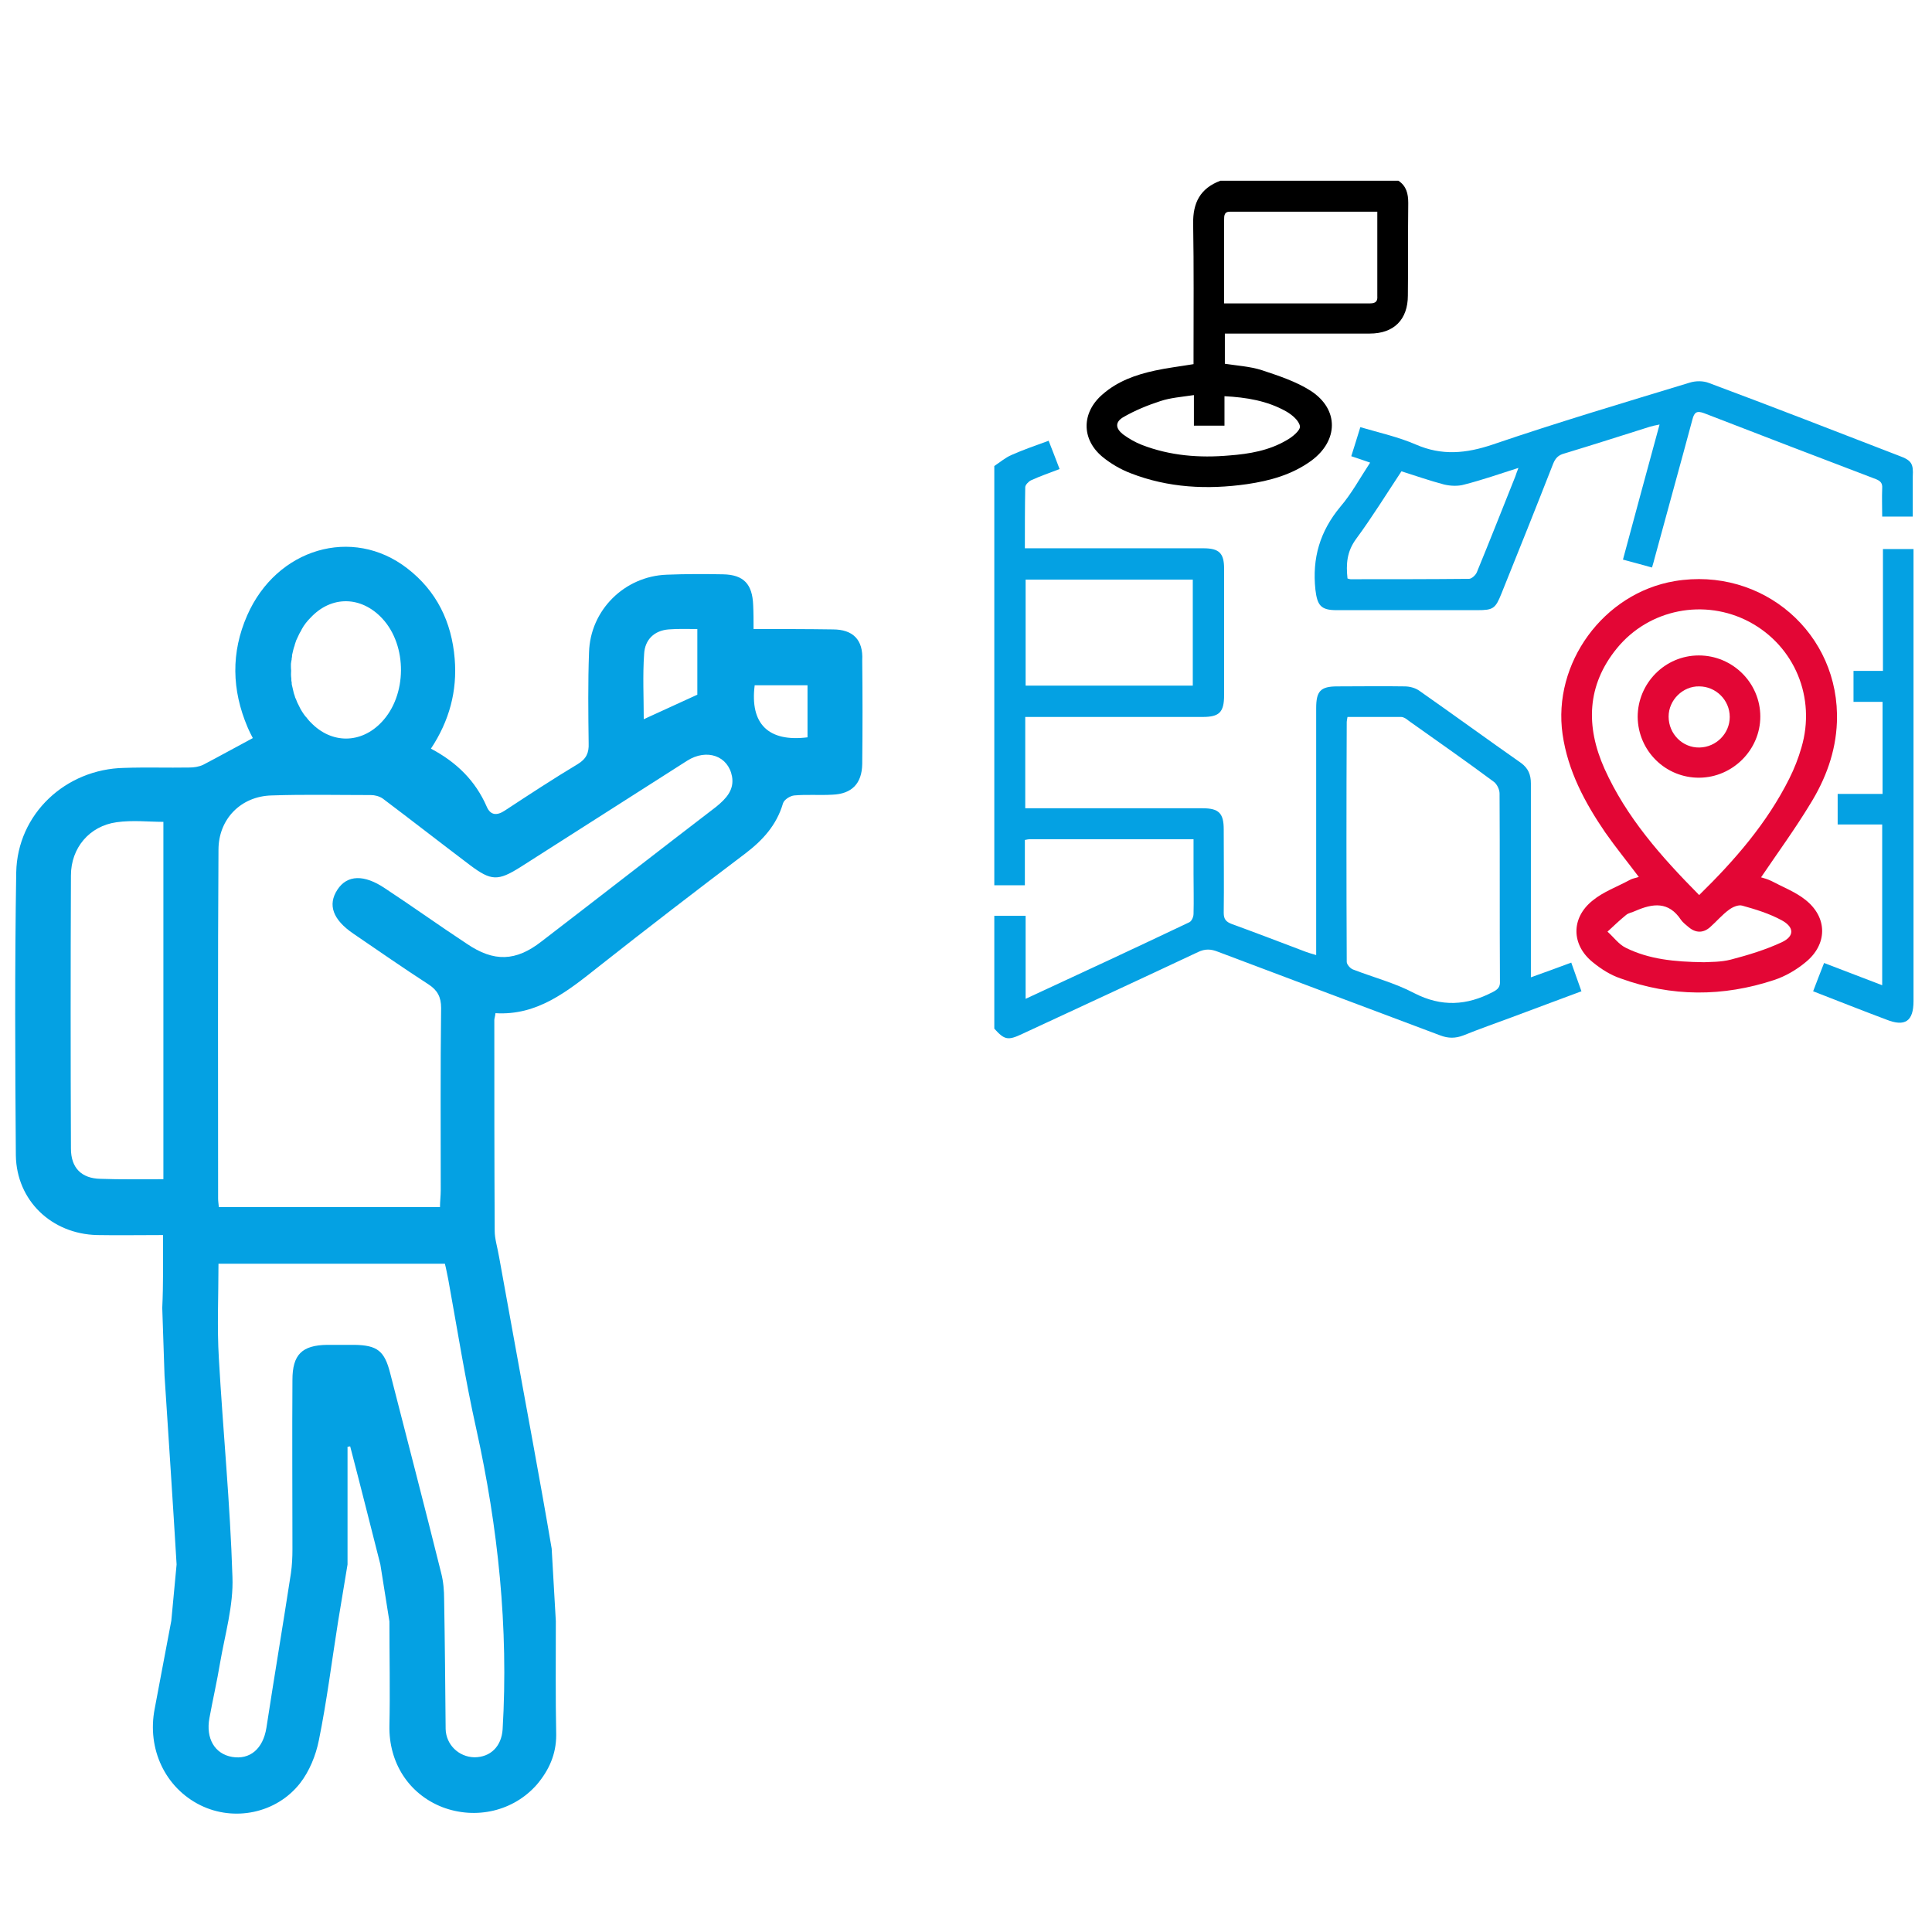 <?xml version="1.0" encoding="utf-8"?>
<!-- Generator: Adobe Illustrator 26.5.2, SVG Export Plug-In . SVG Version: 6.00 Build 0)  -->
<svg version="1.1" id="Vrstva_1" xmlns="http://www.w3.org/2000/svg" xmlns:xlink="http://www.w3.org/1999/xlink" x="0px" y="0px"
	 viewBox="0 0 512 512" style="enable-background:new 0 0 512 512;" xml:space="preserve">
<style type="text/css">
	.st0{fill:#04A1E3;}
	.st1{fill:#E30635;}
</style>
<g>
	<g id="bElajR.tif_00000046341576212565853250000013608740444088666557_">
		<g>
			<path class="st0" d="M220.7,166.8c-6.7-0.1-13.5-0.1-21-0.1c0-2.2,0-4.3-0.1-6.3c-0.2-5.6-2.5-8.1-8-8.2
				c-4.9-0.1-9.9-0.1-14.9,0.1c-11.2,0.4-20.3,9.4-20.6,20.6c-0.3,8-0.2,16.1-0.1,24.1c0.1,2.5-0.6,4.1-2.9,5.5
				c-6.5,3.9-12.9,8.1-19.3,12.3c-2.1,1.4-3.8,1.3-4.8-1c-3-6.9-8-11.8-14.8-15.4c4.9-7.4,7-15.3,6.3-23.8c-0.8-9.8-4.8-18-12.6-24
				c-14.5-11.2-34.6-5.3-42.4,12.5c-4.3,9.8-4.1,19.7,0.1,29.6c0.5,1.2,1.1,2.3,1.4,2.9c-4.5,2.4-8.8,4.8-13.2,7.1
				c-1.1,0.5-2.4,0.7-3.6,0.7c-5.8,0.1-11.6-0.1-17.3,0.1c-15.5,0.3-28.3,12.2-28.6,27.7c-0.4,25-0.3,50-0.1,75
				c0.2,12,9.5,20.8,21.5,21.1c5.6,0.1,11.2,0,17.5,0c0,6.7,0.1,13-0.2,19.3l0.6,17.9c1.1,16.9,2.2,33.4,3.2,50.1l-1.4,14.9
				c-1.5,8.1-3,15.7-4.4,23.3c-2.1,10.7,2.8,21,12.1,25.6c8.9,4.4,20.1,2.2,26.4-5.8c2.5-3.2,4.2-7.4,5-11.4
				c2.1-10.3,3.4-20.8,5.1-31.5l2.5-15.1v-31.2c0.3,0,0.5-0.1,0.7-0.1c2.7,10.3,5.3,20.7,8,31.3l2.4,15.1c0,9.3,0.2,18.5,0,27.6
				c-0.2,9.8,5.1,18.1,14,21.6c8.9,3.4,18.9,1.1,25.1-6c3.2-3.8,5.1-8,5.1-13.1c-0.2-9.9-0.1-19.7-0.1-30.2l-1.1-19.2
				c-3.2-18.9-6.8-37.8-10.2-56.7l-3.7-20.4c-0.5-2.9-1.2-5-1.2-7.1c-0.1-18.6-0.1-37.3-0.1-55.9c0-0.4,0.2-0.8,0.3-1.8
				c11.1,0.7,19.1-5.8,27.3-12.3c12.8-10.1,25.8-20.1,38.9-30c4.6-3.5,8.3-7.5,10-13.3c0.3-1,1.9-2,3-2.1c3.3-0.3,6.7,0,10.1-0.2
				c5.1-0.2,7.8-2.9,7.9-8.1c0.1-9.2,0.1-18.4,0-27.5C228.8,169.5,226,166.8,220.7,166.8z M43.3,312.5c-6,0-11.4,0.1-16.7-0.1
				c-5-0.1-7.8-2.9-7.8-8c-0.1-24.1-0.1-48.2,0-72.4c0-7.3,4.9-13.1,12.1-14.1c4.2-0.6,8.6-0.1,12.4-0.1V312.5z M170.7,173.3
				c0.2-3.8,2.7-6.2,6.5-6.5c2.5-0.2,5-0.1,7.6-0.1v17.4c-4.8,2.2-9.2,4.2-14.2,6.5C170.6,184.8,170.3,179.1,170.7,173.3z
				 M77.2,175.2c0.1-0.3,0.1-0.5,0.1-0.7c0.1-0.3,0.1-0.6,0.1-0.9c0.1-0.4,0.2-0.9,0.3-1.3c0.1-0.4,0.2-0.8,0.4-1.3
				c0-0.1,0-0.1,0-0.1c0.1-0.4,0.3-0.8,0.4-1.2c0.3-0.6,0.5-1.1,0.8-1.7c0.1-0.2,0.2-0.4,0.4-0.7c0.1-0.2,0.2-0.4,0.3-0.6
				c0.6-1.1,1.4-2.1,2.3-3c5.5-5.9,13.4-5.8,19,0.2c6.7,7.2,6.6,20.4-0.2,27.5c-5.4,5.7-13.2,5.8-18.7,0.1c-0.3-0.3-0.6-0.6-0.9-1
				c-0.2-0.3-0.4-0.5-0.6-0.7c-0.6-0.8-1.2-1.7-1.6-2.6c-0.1-0.2-0.2-0.4-0.3-0.6c-0.3-0.5-0.4-1-0.6-1.4c-0.2-0.3-0.2-0.5-0.3-0.8
				c-0.2-0.5-0.3-0.9-0.4-1.4c-0.1-0.4-0.2-0.8-0.3-1.3c-0.1-0.3-0.1-0.6-0.1-0.9c-0.1-0.3-0.1-0.6-0.1-1c-0.1-0.7-0.1-1.4-0.1-2.1
				c-0.1-0.6,0-1.2,0-1.8L77.2,175.2z M133.2,458.3c-0.3,4.5-3.2,7.4-7.5,7.4c-4.2-0.1-7.5-3.4-7.6-7.5c-0.1-11.5-0.2-22.9-0.4-34.3
				c0-2.4-0.2-4.8-0.8-7.1c-4.4-17.7-9-35.3-13.5-52.9c-1.5-5.9-3.4-7.4-9.5-7.5h-7.2c-6.7,0.1-9.2,2.6-9.2,9.3c-0.1,15,0,30,0,44.9
				c0,2.1-0.1,4.2-0.4,6.3c-2.1,13.7-4.4,27.3-6.5,41c-0.9,5.6-4.4,8.5-9.1,7.7c-4.6-0.8-7-4.9-6-10.3c0.9-4.9,2-9.7,2.8-14.5
				c1.3-7.6,3.6-15.3,3.3-22.9c-0.6-19.4-2.5-38.6-3.6-57.9c-0.5-8.3-0.1-16.6-0.1-25.1h60c0.4,1.5,0.6,2.9,0.9,4.2
				c2.4,13.2,4.5,26.5,7.4,39.5C132,404.8,134.8,431.3,133.2,458.3z M189.8,213.8c-15.4,11.8-30.8,23.8-46.3,35.7
				c-6.8,5.3-12.6,5.5-19.8,0.6c-7.3-4.8-14.4-9.9-21.7-14.7c-5.5-3.7-10-3.6-12.6,0.4c-2.6,4-1.2,7.9,4.2,11.6
				c6.6,4.5,13.2,9.1,20,13.5c2.3,1.5,3.3,3.3,3.3,6.2c-0.2,16.1-0.1,32.2-0.1,48.3c0,1.5-0.2,3-0.2,4.5H58c-0.1-1-0.2-1.6-0.2-2.3
				c0-30.8-0.1-61.5,0.1-92.4c0-8.1,5.9-14.2,14.1-14.4c8.8-0.3,17.5-0.1,26.3-0.1c1,0,2.2,0.3,3.1,0.9c7.7,5.8,15.4,11.8,23.2,17.7
				c5.6,4.2,7.4,4.2,13.3,0.5c14.7-9.4,29.5-18.8,44.2-28.2c5.2-3.3,10.9-1.3,11.9,4.2C194.6,209.3,192.5,211.6,189.8,213.8z
				 M214,195.4c-10.4,1.3-15.3-3.6-14-13.8h14V195.4z"/>
			<path class="st0" d="M77.2,179.7c-0.1-0.7-0.1-1.3-0.1-2c0-0.6,0-1.2,0-1.8c0,0.6-0.1,1.2-0.1,1.8
				C77.1,178.4,77.1,179.1,77.2,179.7z"/>
		</g>
	</g>
	<g id="cobkQ4.tif">
		<g>
			<path class="st0" d="M416.4,255.1c-3.7,1.4-7.1,2.6-10.7,3.9v-3c0-16.1,0-32.3,0-48.4c0-2.3-0.7-4-2.6-5.4
				c-9-6.3-17.9-12.8-26.9-19.1c-1.1-0.8-2.6-1.2-4-1.2c-5.9-0.1-11.8,0-17.8,0c-4.5,0-5.6,1.3-5.6,5.8v65.4c-1-0.3-1.8-0.5-2.6-0.8
				c-6.6-2.5-13.1-5-19.7-7.4c-1.6-0.6-2.2-1.3-2.2-3c0.1-7.4,0-14.7,0-22.1c0-4.3-1.3-5.6-5.6-5.6h-47V190h47
				c4.4,0,5.7-1.2,5.7-5.8v-33.5c0-4.1-1.3-5.4-5.5-5.4c-14.8,0-29.6,0-44.4,0h-2.9c0-5.6,0-10.9,0.1-16.2c0-0.6,0.9-1.5,1.5-1.8
				c2.4-1.1,5-2,7.6-3c-1-2.6-1.9-5-2.9-7.5c-3.5,1.3-6.8,2.4-9.9,3.8c-1.6,0.7-3,1.9-4.5,2.9v111.1h8.1v-12
				c0.6-0.1,0.9-0.2,1.2-0.2h43.5v9.1c0,3.6,0.1,7.1,0,10.7c0,0.8-0.5,1.9-1.1,2.2c-14.3,6.8-28.7,13.5-43.4,20.3v-22h-8.3v29.9
				c2.7,3,3.6,3.2,7.4,1.4c15.5-7.2,31.1-14.4,46.6-21.7c1.9-0.9,3.4-0.8,5.2-0.1c19.6,7.4,39.3,14.8,59,22.2c2.1,0.8,4,0.8,6.1,0
				c4.2-1.7,8.5-3.2,12.8-4.8c6.1-2.3,12.1-4.5,18.5-6.9C418.2,260.1,417.3,257.7,416.4,255.1z M271.8,153.6h44.3v28.1h-44.3V153.6z
				 M395.6,262.9c-6.9,3.6-13.6,4-20.8,0.3c-5.1-2.7-10.9-4.2-16.3-6.3c-0.7-0.3-1.6-1.3-1.6-2c-0.1-21.2-0.1-42.4,0-63.6
				c0-0.3,0.1-0.6,0.2-1.3c4.8,0,9.5,0,14.2,0c0.7,0,1.4,0.5,2,1c7.6,5.4,15.2,10.7,22.6,16.2c0.8,0.6,1.5,2,1.5,3.1
				c0.1,16.5,0,33.1,0.1,49.7C397.6,261.5,397,262.2,395.6,262.9z"/>
			<path d="M373.2,53.8c0-2.5-0.5-4.5-2.6-5.9h-47.2c-5.3,2-7.3,5.8-7.2,11.4c0.2,11.5,0.1,23,0.1,34.5v2.7c-3.6,0.6-7,1-10.2,1.7
				c-5.1,1.1-9.9,2.8-13.9,6.3c-5.6,4.8-5.7,11.9,0,16.6c2.2,1.8,4.8,3.3,7.4,4.3c10,3.9,20.4,4.4,30.9,2.9c6.1-0.9,11.9-2.5,17-6.2
				c7.2-5.3,7.4-13.6-0.1-18.5c-3.9-2.5-8.5-4-13-5.5c-3.1-1-6.6-1.2-9.8-1.7v-8h2.9c11.8,0,23.7,0,35.5,0c6.4,0,10.1-3.7,10.1-10.1
				C373.2,70.2,373.1,62,373.2,53.8z M340.8,109c1.6,0.9,3.5,2.5,3.7,4c0.1,1.1-2.1,2.9-3.6,3.7c-4.6,2.7-9.8,3.6-15.1,4
				c-7.9,0.7-15.7,0.1-23.2-2.8c-1.8-0.7-3.5-1.7-5-2.8c-2-1.6-2.1-3.2,0-4.5c3.1-1.8,6.5-3.2,9.9-4.3c2.7-0.9,5.6-1.1,8.9-1.6v8.1
				h8.1v-7.8C330.3,105.3,335.8,106.2,340.8,109z M363.1,80.4c-12.8,0-25.5,0-38.7,0v-4c0-6,0-12,0-18c0-1.3,0-2.4,1.8-2.3
				c12.8,0,25.7,0,38.8,0c0,7.7,0,15.1,0,22.4C365.1,79.8,364.6,80.4,363.1,80.4z"/>
			<path class="st1" d="M486.8,191.4c0.9-23.5-19.7-41.3-43-37.4c-18.9,3.2-32.4,21.8-29.7,40.6c1.4,9.7,5.9,18.1,11.3,26
				c2.8,4,5.9,7.8,8.9,11.8c-0.9,0.3-1.7,0.4-2.4,0.8c-3.3,1.8-7,3.1-9.9,5.5c-5.7,4.6-5.6,11.7,0.1,16.3c2.2,1.8,4.7,3.4,7.4,4.3
				c13.5,4.9,27.1,4.9,40.7,0.4c3-1,5.9-2.7,8.3-4.7c5.8-4.7,5.9-11.8,0-16.5c-2.6-2.1-6-3.4-9-5c-1-0.5-2.1-0.8-2.8-1
				c4.4-6.5,9-12.8,13-19.4C483.8,206.5,486.5,199.3,486.8,191.4z M472.2,243.9c3.3,1.8,3.4,4.2,0,5.8c-4.3,2-8.9,3.4-13.5,4.6
				c-2.7,0.7-5.5,0.6-7.1,0.7c-8-0.1-14.6-0.8-20.7-3.8c-1.9-0.9-3.3-2.9-4.9-4.3c1.6-1.5,3.2-3,4.9-4.4c0.7-0.6,1.7-0.7,2.5-1.1
				c4.6-2,8.8-2.6,12.1,2.4c0.5,0.7,1.3,1.3,2,1.9c1.9,1.6,3.9,1.6,5.7,0c1.7-1.5,3.2-3.3,5-4.6c0.9-0.7,2.5-1.4,3.5-1.1
				C465.3,241,468.9,242.1,472.2,243.9z M477.4,198.1c-0.8,2.8-1.9,5.6-3.2,8.2c-5.9,11.8-14.4,21.6-23.9,30.9
				c-10.1-10.2-19.3-20.6-25.1-33.5c-5-11.2-4.7-22.1,3.3-31.9c8.5-10.4,23.2-13.3,35.1-7C475.6,171.2,481.3,184.9,477.4,198.1z"/>
			<path class="st0" d="M503.3,120.8c-16.8-6.5-33.5-13-50.4-19.3c-1.5-0.6-3.5-0.6-5.1-0.1c-17.4,5.3-34.9,10.5-52.2,16.4
				c-7.1,2.4-13.5,3-20.4,0c-4.6-2-9.6-3.1-14.7-4.6c-0.8,2.7-1.6,5.1-2.4,7.7c1.8,0.6,3.3,1.1,5,1.7c-2.7,4.1-4.9,8.2-7.9,11.7
				c-5.4,6.5-7.5,13.6-6.6,22c0.5,4.1,1.4,5.4,5.6,5.4c12.4,0,24.9,0,37.3,0c4.2,0,4.8-0.4,6.4-4.4c4.6-11.4,9.2-22.9,13.7-34.4
				c0.6-1.5,1.4-2.3,2.9-2.7c7.6-2.3,15.1-4.7,22.7-7.1c0.7-0.2,1.5-0.4,2.6-0.6c-3.3,12.1-6.5,23.9-9.7,35.8
				c2.7,0.7,5.1,1.4,7.7,2.1c0.3-1,0.5-1.7,0.7-2.5c3.3-12.2,6.7-24.4,10-36.7c0.5-2,1.2-2.4,3.1-1.7c15.2,5.9,30.4,11.7,45.6,17.5
				c1.2,0.5,1.7,1.1,1.6,2.4c-0.1,2.5,0,5,0,7.5h8.1v-10.6C507.1,122.9,506.6,122,503.3,120.8z M401.6,126.2
				c-3.4,8.5-6.7,16.9-10.2,25.4c-0.3,0.8-1.4,1.8-2.1,1.8c-10.5,0.1-21,0.1-31.4,0.1c-0.2,0-0.5-0.1-0.8-0.2
				c-0.4-3.8-0.2-7.1,2.3-10.5c4.2-5.7,7.9-11.7,12-17.9c3.8,1.2,7.5,2.5,11.3,3.5c1.7,0.4,3.7,0.5,5.4,0c4.7-1.2,9.3-2.8,14.3-4.4
				C402,125,401.8,125.6,401.6,126.2z"/>
			<path class="st0" d="M507.1,145.5v119.8c0,5.3-2.2,6.9-7.2,4.9c-6.4-2.4-12.7-4.9-19.4-7.5c1-2.6,1.9-5,2.9-7.5
				c5.2,2,10.2,3.9,15.4,5.9v-42.6H487v-8.1h11.9V186h-7.7v-8.2h7.8v-32.3H507.1z"/>
			<path class="st1" d="M450.2,173.7c-9,0-16.2,7.4-16.2,16.3c0.1,9,7.4,16.2,16.4,16.1c8.8-0.1,16.1-7.4,16.1-16.2
				C466.5,181,459.2,173.7,450.2,173.7z M450.4,198.1c-4.5,0.1-8.2-3.6-8.2-8.2c0-4.4,3.8-8.1,8.1-8c4.4,0,8.1,3.6,8.1,8.1
				C458.4,194.4,454.8,198,450.4,198.1z"/>
		</g>
	</g>
</g>
</svg>
